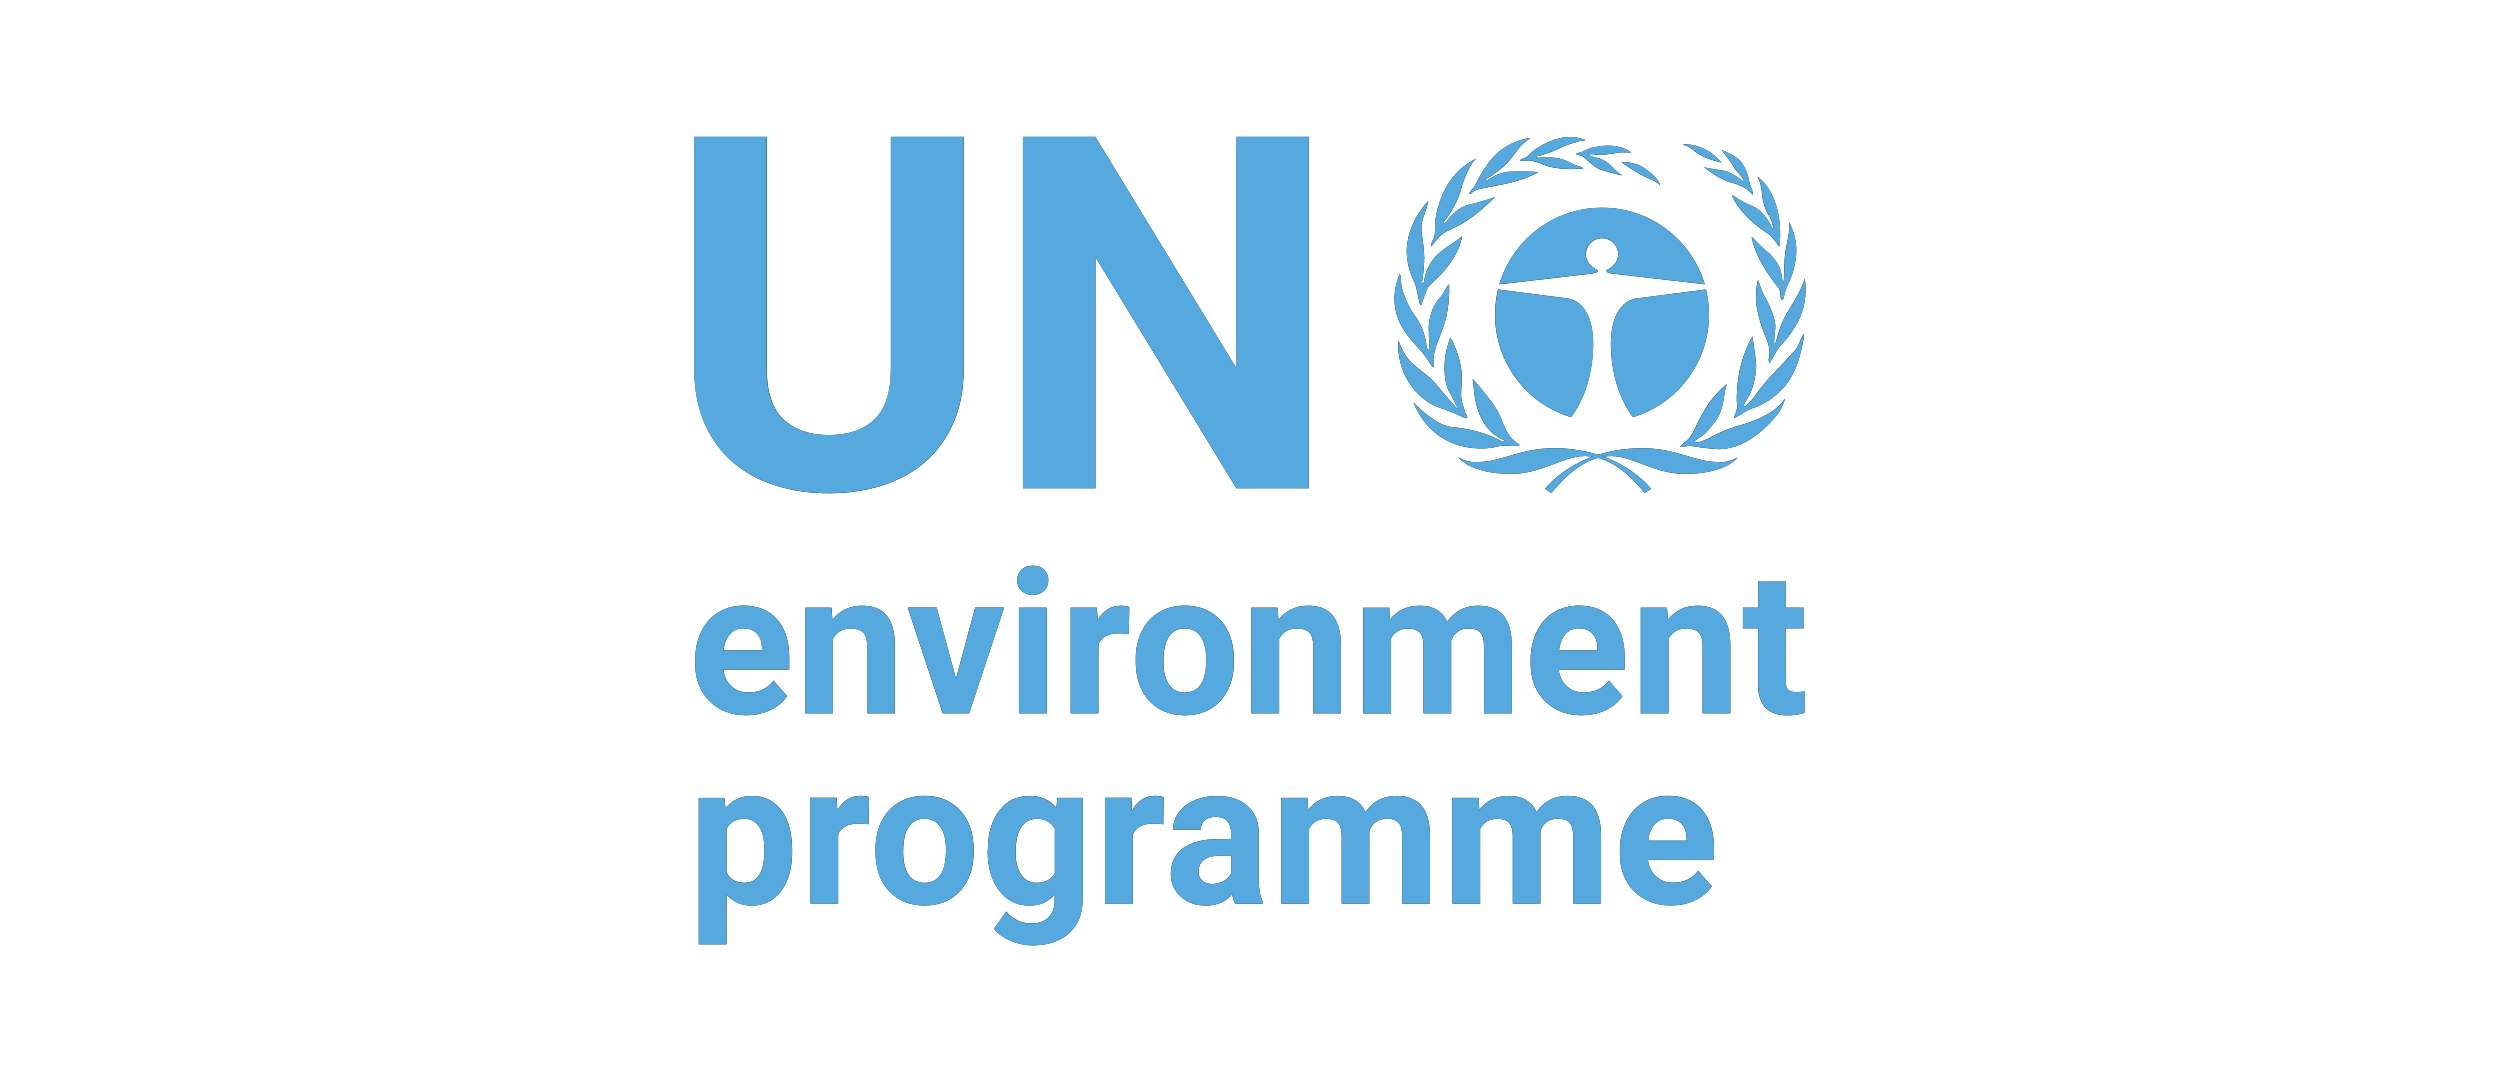 <?xml version="1.0" encoding="UTF-8"?>
<svg id="katman_1" data-name="katman 1" xmlns="http://www.w3.org/2000/svg" viewBox="0 0 268 116">
  <defs>
    <style>
      .cls-1 {
        fill: #55a9de;
      }
    </style>
  </defs>
  <g>
    <g>
      <g>
        <path d="M168.41,44.72c-4.71-1.42-8.14-5.8-8.14-10.98,0-.94.11-1.84.32-2.71l7.44.96s2.86.13,2.75,5.19c-.11,4.91-2.37,7.54-2.37,7.54Z"/>
        <path d="M175.06,44.72c4.71-1.42,8.14-5.8,8.14-10.98,0-.94-.11-1.84-.32-2.71l-7.44.96s-2.86.13-2.75,5.19c.11,4.91,2.37,7.54,2.37,7.54Z"/>
        <path d="M171.74,25.54c.96,0,1.73.78,1.73,1.73,0,.75-.51,1.3-1.13,1.63-.07.04-.15.07-.13.19.02.12.37.19.53.23l10.01,1.16c-1.4-4.74-5.79-8.21-11-8.21h-.02c-5.2,0-9.59,3.46-11,8.21l10.01-1.16c.15-.04.51-.1.53-.23.02-.12-.06-.15-.13-.19-.62-.33-1.13-.89-1.13-1.63,0-.96.78-1.73,1.74-1.73h0Z"/>
      </g>
      <path d="M176.31,52.84l.68-.43s-3.22-4.36-10.41-4.36c-3.68,0-5.59,1.48-8.17,1.48,0,0-1.06.13-2.08-.51,0,0,1.23,1.78,5.67,1.78,3.26,0,5.59-1.91,7.88-1.91,3.13,0,5.46,2.8,6.43,3.95Z"/>
      <path d="M166.31,52.84l-.68-.43s3.22-4.36,10.41-4.36c3.68,0,5.59,1.48,8.17,1.48,0,0,1.06.13,2.08-.51,0,0-1.23,1.78-5.67,1.78-3.26,0-5.59-1.91-7.88-1.91-3.13,0-5.45,2.8-6.43,3.95Z"/>
      <path d="M162.89,47.67c-.13.34-1.5-.06-2.43.21-1.04.31-6.54.97-8.95-4.74,0,0,2.29,2.45,4.07,2.63,1.78.17,3.72.59,5.37,1.52l.38.08s-.05-.17-.21-.25c-.22-.12-1.93-.67-2.75-3.39-.43-1.4-.34-2.41-.51-3.13,0,0,1.87,2.08,2.63,3.39.76,1.31.84,2.79,2.41,3.68Z"/>
      <path d="M157.28,44.79c-.14.14-.49-.08-.61-.15s-1.04-.48-2.61-1.04c-1.54-.55-4.42-2.98-4.15-7.16,0,0,.4,1.57,1.59,2.61,1.19,1.04,1.61,1.17,2.33,2.01s2.35,2.77,2.41,2.75.08-.13-.04-.23c-.13-.11-.55-1.17-.82-1.52s-1.1-2.84.11-5.88c0,0,1.29,2.22,1.21,4.47s-.19,1.71.36,3.58c.01-.01.3.5.24.56Z"/>
      <path d="M153.68,39.36c-.08.08-.4-.4-.66-.85-.25-.45-2.03-2.35-2.26-2.73s-2.22-2.8-.72-6.37c0,0,.15-.04.15.8s.78,2.73,1.42,3.54c.64.8,1.21,2.1,1.33,3.47,0,0,.08.25.19.27s.11-.25.11-.25c0,0-.08-1.27-.08-2.14s.38-2.35,1.21-3.19c0,0,.38-.43.61-.93,0,0,.15-.34.36-.51,0,0,.17,2.43-.66,4.7s-1.1,2.65-.97,3.87c0,0,.02.27-.02.32Z"/>
      <path d="M152.28,32.66c-.08,0-.15-.29-.19-.53-.04-.23-.29-1.59-.47-1.89-.17-.29-.8-1.65-.82-3.24-.02-1.59.7-3.75,2.31-5.46,0,0-.06.51-.49,1.63-.43,1.12-.17,2.18-.13,2.37s.19,1.5.19,2.12c0,.49-.13,2.16-.23,2.5,0,0-.04.23.04.23s.17-.19.17-.19c0,0,.08-1.31,1.06-2.5.97-1.19,2.73-1.91,3.01-2.43,0,0-.13,1.87-2.18,4.04-1.83,1.94-1.29.95-1.89,2.54,0,0-.25.59-.25.72.01.14-.12.09-.12.09Z"/>
      <path d="M153.41,26.4s-.04-.25.27-.82-.02-1.59.4-3.07,1.21-4.02,4.19-5.54c0,0-.29.27-.45.49-.15.21-.95,1.73-1.19,2.8-.23,1.06-1.25,2.84-1.63,3.24-.38.4-.21.45-.21.45,0,0,.19-.04.38-.34.19-.29,1.17-1.4,2.24-1.65,1.08-.25,2.8-.76,2.9-.87,0,0-1.87,1.91-3.58,2.88s-1.91.68-2.92,1.99c0-.02-.34.45-.43.45Z"/>
      <path d="M157.51,20.75s0-.17.32-.47c.32-.29.64-1.19,1.19-2.01.55-.82,1.8-2.98,5.04-3.49,0,0-.97.72-1.12.95-.15.23-1.1,1.48-1.52,1.91-.43.43-1.63,1.31-2.03,1.5,0,0-.21.17-.17.23.04.06.25-.06.25-.06,0,0,1.12-.87,2.47-.91,1.36-.04,2.77.02,2.98.04,0,0-1.27.87-4.3,1.42s-2.45.57-2.92.87c.01,0-.09.09-.18.03Z"/>
      <path d="M162.91,17.24s.06-.17.55-.32c.49-.15.45-.61,1.93-1.4,1.48-.78,3.03-1.15,4.59-.49,0,0-.66.08-.76.13s-1.23.34-1.54.51c-.32.17-1.95.89-2.61,1.01s-.34.17-.34.17c0,0,.15.06.27.06s1.59-.15,2.54.19c.95.34.93.47,1.31.59.38.13.82.21.89.36,0,0-.95.08-1.52.08s-2.08-.15-2.8-.49c-.72-.34-1.54-.49-1.82-.43-.28.07-.61.07-.7.01Z"/>
      <path d="M168.92,16.5s.06-.08.49-.17c.43-.08.53-.34,1.52-.55s2.54-.4,3.96.57c0,0-.87-.02-1.06-.02s-1.84.29-2.22.29-1.15-.17-1.25-.04c-.11.13.7.29.82.34s.7.08,1.42.78,1.23,1.08,1.31,1.12c0,0-2.12-.49-2.65-.78s-1.44-1.21-1.59-1.27c-.15-.06-.76-.27-.76-.27Z"/>
      <path d="M173.81,17.36s1.33-.04,2.31.57,1.75,1.42,1.84,1.91c0,0-.55-.47-.91-.57-.36-.11-1.38-.68-1.59-.8s-1.44-.91-1.65-1.1Z"/>
      <path d="M180.07,47.9s.19-.19.82-.74.8-1.36,1.5-2.61c.7-1.25,1.29-2.12,2.71-3.39,0,0-.25.95-.27,1.25-.02.29-.25,1.95-1.06,2.9s-.85,1.17-1.78,1.73c0,0-.36.25-.34.34.02.08.64-.02.64-.02,0,0,.68-.25.89-.38.21-.13,1.17-.61,1.54-.76.38-.15.7-.29,1.54-.55.85-.25,3.91-1.04,5.12-2.98,0,0-.36,1.15-.8,1.67-.45.53-2.96,3.85-6.46,3.79,0,0-1.38-.11-2.1-.23-.72-.13-.97-.13-1.08-.11-.12.03-.79.16-.9.09Z"/>
      <path d="M187.89,36.03s-1.31,2.05-1.61,5.02.21,2.08-.27,3.39c0,0-.17.34-.11.36.06.02.32-.13,1.25-.7.93-.57,1.84-.4,3.83-2.31,1.99-1.91,2.39-5.7,2.43-6.01,0,0-.29.29-.45.8-.15.51-.47.91-.53.97s-2.22,2.43-2.47,2.65c-.25.21-1.52,1.75-1.8,2.2s-1.08,1.25-1.23,1.19c0,0,.02-.19.08-.34.06-.15.66-.95.91-1.89.25-.93.32-1.5.34-2.1.02-.59-.36-2.77-.38-3.24Z"/>
      <path d="M189.66,38.89s-.13-.31-.02-.53c.06-.13.13-1.15-.25-1.97s-1.21-3.11-1.15-4.63c.06-1.52.23-1.73.23-1.73,0,0,.43,1.25.55,1.46.13.21,1.4,2.45,1.29,3.68-.11,1.23-.17,1.61-.11,1.63.06.02.21-.15.23-.29.02-.15.23-.99.64-1.99.4-.99,2.03-3.19,2.39-4.65,0,0,.53,2.54-.89,4.91-1.42,2.37-1.57,1.84-2.16,2.92-.59,1.08-.68,1.2-.76,1.2Z"/>
      <path d="M190.96,32.18c-.11-.02-.04-.99-.29-1.31-.25-.32-2.43-2.9-2.9-5.48,0,0,1.38,1.4,1.61,1.54s1.17,1.08,1.44,1.89c.27.8.21,1.48.32,1.5.11.02.11-.89.11-.89,0,0,.02-1.78.17-2.63.15-.85.53-2.26.36-2.98,0,0,.82,1.31.78,3.17-.04,1.87-.82,3.35-.93,3.56-.11.21-.4,1.12-.4,1.31s-.25.32-.25.32Z"/>
      <path d="M188.37,18.93s2.86,1.69,2.41,7.37c0,0,0,.25-.17-.02s-.78-1.06-1.06-1.23c-.27-.17-2.82-1.71-3.89-4.09,0,0,.17-.04.43.19.25.23,1.04.64,1.17.7.13.06,1.01.29,1.67,1.01s.89,1.25,1.08,1.67c0,0,.19.15.06-.27-.13-.43-.15-.7-.49-1.23-.34-.53-.64-1.48-.68-2.14-.04-.65-.23-1.62-.53-1.96Z"/>
      <path d="M187.89,20.92s.06-.38-.21-.91c-.27-.53-.06-1.12-.93-2.52-.49-.78-2.18-1.4-2.18-1.4,0,0,.49.68.8,1.06.32.38.43.66.53.85s.69.76.91,1.08c.04.06.13.23.13.34s-.23-.06-.29-.13-1.1-.85-1.75-.97-1.91-.25-2.24-.43c0,0,1.48,1.33,3.09,1.73,1.6.4,2.15,1.3,2.15,1.3Z"/>
      <path d="M184.54,17.43s-1.48-2.01-4.13-1.97c0,0,.15.15.45.21.29.06.82.59,1.1.76.28.17.85.59,2.58,1Z"/>
    </g>
    <path d="M103.31,14.67v24.87c0,2.18-.36,4.09-1.09,5.76s-1.72,3.06-3,4.18-2.8,1.96-4.57,2.54c-1.77.57-3.69.86-5.78.86s-4.04-.28-5.81-.86c-1.77-.57-3.29-1.41-4.57-2.54-1.28-1.12-2.27-2.52-2.99-4.18-.71-1.67-1.07-3.58-1.07-5.76V14.67h7.77v24.87c0,2.47.59,4.27,1.77,5.4,1.18,1.13,2.82,1.7,4.9,1.7s3.74-.56,4.9-1.7c1.17-1.13,1.74-2.93,1.74-5.4V14.67h7.79Z"/>
    <path d="M140.31,52.34h-7.77l-15.11-24.79v24.79h-7.77V14.67h7.76l15.14,24.84V14.67h7.74v37.68h0Z"/>
    <g>
      <path d="M80.03,76.68c-1.63,0-2.96-.51-3.98-1.53s-1.53-2.38-1.53-4.08v-.29c0-1.14.22-2.15.65-3.05.43-.9,1.04-1.59,1.83-2.08.79-.48,1.69-.73,2.71-.73,1.52,0,2.72.49,3.59,1.47s1.31,2.36,1.31,4.16v1.23h-7.07c.09.74.38,1.33.87,1.78.48.45,1.09.67,1.83.67,1.15,0,2.04-.42,2.68-1.27l1.46,1.67c-.45.64-1.05,1.15-1.81,1.5-.76.36-1.6.54-2.52.54ZM79.69,67.36c-.59,0-1.07.2-1.43.61-.37.41-.6.99-.7,1.75h4.13v-.24c-.02-.67-.19-1.19-.54-1.56-.34-.37-.82-.56-1.46-.56Z"/>
      <path d="M89.14,65.14l.09,1.31c.79-1.01,1.86-1.52,3.19-1.52,1.18,0,2.05.35,2.63,1.06.57.7.87,1.76.88,3.16v7.32h-2.97v-7.25c0-.64-.14-1.11-.41-1.4s-.73-.44-1.37-.44c-.84,0-1.46.36-1.88,1.09v8h-2.97v-11.33h2.8Z"/>
      <path d="M102.48,72.77l2.06-7.64h3.1l-3.75,11.34h-2.83l-3.75-11.34h3.1l2.07,7.64Z"/>
      <path d="M109.05,62.2c0-.45.15-.83.45-1.12s.7-.44,1.22-.44.91.15,1.21.44c.3.29.45.67.45,1.12s-.15.84-.46,1.13c-.3.29-.71.44-1.21.44s-.9-.15-1.21-.44c-.3-.29-.46-.67-.46-1.13ZM112.21,76.47h-2.98v-11.33h2.98v11.33Z"/>
      <path d="M121.03,67.97c-.4-.06-.76-.08-1.07-.08-1.12,0-1.86.39-2.21,1.16v7.42h-2.97v-11.33h2.81l.08,1.35c.59-1.04,1.42-1.56,2.47-1.56.33,0,.64.05.92.14l-.05,2.91Z"/>
      <path d="M121.75,70.7c0-1.12.21-2.13.64-3.01s1.04-1.56,1.83-2.04,1.72-.73,2.78-.73c1.5,0,2.72.47,3.67,1.4s1.48,2.21,1.59,3.81l.02.78c0,1.74-.48,3.14-1.43,4.19s-2.23,1.58-3.83,1.58-2.88-.53-3.84-1.57-1.43-2.47-1.43-4.28v-.14h0ZM124.72,70.91c0,1.08.2,1.9.59,2.47.4.57.97.86,1.71.86s1.28-.28,1.69-.85.6-1.47.6-2.7c0-1.06-.2-1.88-.6-2.45-.4-.58-.97-.87-1.71-.87s-1.29.29-1.69.87c-.39.58-.59,1.47-.59,2.68Z"/>
      <path d="M136.96,65.14l.09,1.31c.79-1.01,1.86-1.52,3.19-1.52,1.18,0,2.05.35,2.63,1.06s.87,1.76.88,3.16v7.32h-2.97v-7.25c0-.64-.14-1.11-.41-1.4s-.73-.44-1.37-.44c-.84,0-1.46.36-1.88,1.09v8h-2.97v-11.33h2.8Z"/>
      <path d="M148.92,65.14l.09,1.27c.79-.99,1.85-1.48,3.19-1.48,1.43,0,2.41.58,2.95,1.73.78-1.15,1.89-1.73,3.34-1.73,1.2,0,2.1.36,2.69,1.07s.88,1.79.88,3.23v7.24h-2.98v-7.23c0-.64-.12-1.11-.37-1.41-.25-.3-.68-.45-1.3-.45-.89,0-1.51.43-1.85,1.3v7.79s-2.96,0-2.96,0v-7.22c0-.66-.13-1.13-.38-1.42s-.68-.44-1.29-.44c-.84,0-1.45.36-1.83,1.07v8.02h-2.97v-11.33h2.78Z"/>
      <path d="M169.59,76.68c-1.63,0-2.96-.51-3.98-1.53s-1.53-2.38-1.53-4.08v-.29c0-1.14.22-2.15.65-3.05.43-.9,1.04-1.59,1.83-2.08.79-.48,1.69-.73,2.71-.73,1.52,0,2.72.49,3.59,1.47s1.31,2.36,1.31,4.16v1.23h-7.08c.09.74.38,1.33.87,1.78s1.09.67,1.83.67c1.15,0,2.04-.42,2.68-1.27l1.46,1.67c-.45.64-1.05,1.15-1.81,1.5-.75.36-1.59.54-2.52.54ZM169.25,67.36c-.59,0-1.07.2-1.43.61-.37.41-.6.99-.7,1.75h4.13v-.24c-.02-.67-.19-1.19-.54-1.56-.34-.37-.82-.56-1.46-.56Z"/>
      <path d="M178.7,65.14l.09,1.31c.79-1.01,1.86-1.52,3.19-1.52,1.18,0,2.05.35,2.63,1.06s.87,1.76.88,3.16v7.32h-2.97v-7.25c0-.64-.14-1.11-.41-1.4s-.73-.44-1.37-.44c-.84,0-1.46.36-1.88,1.09v8h-2.97v-11.33h2.8Z"/>
      <path d="M191.43,62.35v2.79h1.9v2.22h-1.9v5.66c0,.42.08.72.24.9.16.18.46.27.9.27.33,0,.62-.03.87-.07v2.3c-.58.18-1.18.27-1.8.27-2.08,0-3.14-1.07-3.18-3.22v-6.11h-1.62v-2.22h1.62v-2.79h2.97Z"/>
    </g>
    <g>
      <path d="M84.92,91.3c0,1.74-.39,3.15-1.17,4.2s-1.83,1.58-3.15,1.58c-1.12,0-2.03-.4-2.72-1.19v5.34h-2.97v-15.69h2.75l.11,1.11c.72-.88,1.65-1.32,2.82-1.32,1.37,0,2.43.52,3.19,1.55.76,1.04,1.14,2.46,1.14,4.28v.15h0ZM81.95,91.08c0-1.06-.18-1.87-.55-2.44s-.9-.86-1.6-.86c-.93,0-1.57.36-1.92,1.09v4.64c.36.75,1.01,1.12,1.94,1.12,1.42,0,2.13-1.18,2.13-3.55Z"/>
      <path d="M93.13,88.36c-.4-.06-.76-.08-1.07-.08-1.12,0-1.86.39-2.21,1.16v7.42h-2.97v-11.34h2.81l.08,1.35c.59-1.04,1.42-1.56,2.47-1.56.33,0,.64.05.92.14l-.05,2.92Z"/>
      <path d="M93.85,91.09c0-1.12.21-2.13.64-3.01.43-.88,1.04-1.56,1.83-2.04s1.72-.73,2.78-.73c1.5,0,2.72.47,3.67,1.4s1.48,2.21,1.59,3.81l.02.78c0,1.74-.48,3.14-1.43,4.19s-2.23,1.58-3.83,1.58-2.88-.53-3.84-1.57-1.43-2.47-1.43-4.28v-.14ZM96.82,91.31c0,1.08.2,1.9.59,2.47.4.57.97.86,1.71.86s1.28-.28,1.69-.85.6-1.47.6-2.7c0-1.06-.2-1.88-.6-2.45-.4-.58-.97-.87-1.71-.87s-1.29.29-1.69.87c-.39.57-.59,1.47-.59,2.68Z"/>
      <path d="M105.9,91.11c0-1.74.4-3.14,1.21-4.2.81-1.06,1.91-1.59,3.28-1.59,1.22,0,2.16.43,2.85,1.28l.12-1.07h2.69v10.96c0,.99-.22,1.85-.66,2.59-.44.74-1.06,1.29-1.87,1.68s-1.74.58-2.82.58c-.81,0-1.61-.17-2.39-.5-.77-.33-1.36-.76-1.75-1.28l1.31-1.84c.74.85,1.63,1.27,2.69,1.27.79,0,1.4-.22,1.84-.65.44-.43.66-1.04.66-1.83v-.61c-.68.79-1.59,1.18-2.7,1.18-1.33,0-2.42-.53-3.24-1.6s-1.24-2.48-1.24-4.24v-.12h.01ZM108.87,91.34c0,1.03.2,1.83.6,2.42.4.58.96.88,1.67.88.9,0,1.55-.35,1.94-1.04v-4.78c-.4-.69-1.04-1.04-1.92-1.04-.71,0-1.27.3-1.68.89-.4.59-.6,1.49-.6,2.67Z"/>
      <path d="M124.72,88.36c-.4-.06-.76-.08-1.07-.08-1.12,0-1.86.39-2.21,1.16v7.42h-2.97v-11.34h2.81l.08,1.35c.59-1.04,1.42-1.56,2.47-1.56.33,0,.64.05.92.14l-.05,2.92Z"/>
      <path d="M132.4,96.87c-.14-.27-.24-.61-.3-1.01-.72.82-1.65,1.22-2.81,1.22-1.09,0-1.99-.32-2.71-.96s-1.07-1.46-1.07-2.43c0-1.2.44-2.12,1.31-2.76.87-.64,2.13-.97,3.78-.98h1.37v-.65c0-.53-.13-.95-.39-1.26-.26-.32-.68-.47-1.25-.47-.5,0-.89.12-1.18.37-.28.24-.43.58-.43,1h-2.97c0-.66.2-1.27.59-1.82.4-.56.96-1,1.69-1.31.73-.32,1.54-.48,2.44-.48,1.37,0,2.46.35,3.26,1.06s1.21,1.69,1.21,2.96v4.91c0,1.08.15,1.89.44,2.44v.18h-2.99ZM129.94,94.76c.44,0,.84-.1,1.21-.3.37-.2.64-.47.82-.8v-1.95h-1.11c-1.49,0-2.27.53-2.37,1.57v.18c-.01.38.12.69.38.93.26.25.62.37,1.07.37Z"/>
      <path d="M140.15,85.53l.09,1.27c.79-.99,1.85-1.48,3.19-1.48,1.43,0,2.41.58,2.95,1.73.78-1.15,1.89-1.73,3.34-1.73,1.2,0,2.1.36,2.69,1.07s.88,1.79.88,3.23v7.24h-2.98v-7.23c0-.64-.12-1.11-.37-1.41-.25-.3-.68-.45-1.3-.45-.89,0-1.51.43-1.85,1.3v7.79s-2.96,0-2.96,0v-7.22c0-.66-.13-1.13-.38-1.42-.25-.29-.68-.44-1.29-.44-.84,0-1.45.36-1.83,1.07v8.02h-2.97v-11.34h2.78Z"/>
      <path d="M158.49,85.53l.09,1.27c.79-.99,1.85-1.48,3.19-1.48,1.43,0,2.41.58,2.95,1.73.78-1.15,1.89-1.73,3.34-1.73,1.2,0,2.1.36,2.69,1.07s.88,1.79.88,3.23v7.24h-2.98v-7.23c0-.64-.12-1.11-.37-1.41-.25-.3-.68-.45-1.3-.45-.89,0-1.51.43-1.85,1.3v7.79s-2.96,0-2.96,0v-7.22c0-.66-.13-1.13-.38-1.42-.25-.29-.68-.44-1.29-.44-.84,0-1.45.36-1.83,1.07v8.02h-2.97v-11.34h2.78Z"/>
      <path d="M179.16,97.07c-1.63,0-2.96-.51-3.98-1.53s-1.53-2.38-1.53-4.08v-.29c0-1.14.22-2.15.65-3.05.43-.9,1.04-1.59,1.83-2.08.79-.48,1.69-.73,2.71-.73,1.52,0,2.72.49,3.59,1.47s1.31,2.36,1.31,4.16v1.23h-7.08c.09.74.38,1.33.87,1.78s1.09.67,1.83.67c1.15,0,2.04-.42,2.68-1.27l1.46,1.67c-.45.64-1.05,1.15-1.81,1.5-.75.36-1.59.54-2.52.54ZM178.81,87.76c-.59,0-1.07.2-1.43.61-.37.41-.6.99-.7,1.75h4.13v-.24c-.02-.67-.19-1.19-.54-1.56s-.82-.56-1.46-.56Z"/>
    </g>
  </g>
  <g>
    <g>
      <g>
        <path class="cls-1" d="M168.42,44.72c-4.71-1.42-8.14-5.8-8.14-10.98,0-.94.11-1.84.32-2.71l7.45.96s2.86.13,2.75,5.19c-.11,4.91-2.38,7.55-2.38,7.55Z"/>
        <path class="cls-1" d="M175.07,44.72c4.71-1.42,8.14-5.8,8.14-10.98,0-.94-.11-1.84-.32-2.71l-7.45.96s-2.86.13-2.75,5.19c.11,4.91,2.38,7.55,2.38,7.55Z"/>
        <path class="cls-1" d="M171.74,25.53c.96,0,1.73.78,1.73,1.73,0,.75-.51,1.3-1.14,1.63-.07.04-.15.07-.13.19.02.12.37.19.53.23l10.01,1.16c-1.4-4.75-5.8-8.21-11-8.21h-.02c-5.2,0-9.59,3.46-11,8.21l10.01-1.16c.15-.04.51-.1.53-.23.02-.12-.06-.15-.13-.19-.62-.33-1.14-.89-1.14-1.63,0-.96.78-1.73,1.74-1.73h0Z"/>
      </g>
      <path class="cls-1" d="M176.32,52.84l.68-.43s-3.22-4.36-10.42-4.36c-3.68,0-5.59,1.48-8.17,1.48,0,0-1.06.13-2.08-.51,0,0,1.23,1.78,5.68,1.78,3.26,0,5.59-1.91,7.88-1.91,3.13,0,5.46,2.8,6.43,3.95Z"/>
      <path class="cls-1" d="M166.32,52.84l-.68-.43s3.22-4.36,10.42-4.36c3.68,0,5.59,1.48,8.17,1.48,0,0,1.06.13,2.08-.51,0,0-1.23,1.78-5.68,1.78-3.26,0-5.59-1.91-7.88-1.91-3.13,0-5.45,2.8-6.43,3.95Z"/>
      <path class="cls-1" d="M162.89,47.67c-.13.34-1.5-.06-2.43.21-1.04.31-6.54.97-8.95-4.74,0,0,2.29,2.45,4.07,2.63,1.78.17,3.73.59,5.38,1.52l.38.08s-.05-.17-.21-.25c-.22-.12-1.93-.67-2.75-3.39-.43-1.4-.34-2.41-.51-3.13,0,0,1.87,2.08,2.63,3.39.76,1.31.84,2.79,2.41,3.68Z"/>
      <path class="cls-1" d="M157.28,44.79c-.14.14-.49-.08-.61-.15s-1.04-.48-2.61-1.04c-1.54-.55-4.42-2.98-4.15-7.16,0,0,.4,1.57,1.59,2.61,1.19,1.04,1.61,1.17,2.33,2.01s2.35,2.77,2.41,2.75.08-.13-.04-.23c-.13-.11-.55-1.17-.83-1.52s-1.1-2.84.11-5.89c0,0,1.29,2.22,1.21,4.47s-.19,1.71.36,3.58c.01-.01.3.5.24.56Z"/>
      <path class="cls-1" d="M153.68,39.35c-.08.08-.4-.4-.66-.85-.25-.45-2.03-2.35-2.26-2.73s-2.22-2.8-.72-6.37c0,0,.15-.04.15.8s.78,2.73,1.42,3.54c.64.8,1.21,2.1,1.33,3.47,0,0,.08.25.19.27s.11-.25.11-.25c0,0-.08-1.27-.08-2.14s.38-2.35,1.21-3.19c0,0,.38-.43.61-.93,0,0,.15-.34.36-.51,0,0,.17,2.43-.66,4.7s-1.1,2.65-.97,3.87c0,0,.02.27-.02.32Z"/>
      <path class="cls-1" d="M152.29,32.66c-.08,0-.15-.29-.19-.53-.04-.23-.29-1.59-.47-1.89-.17-.29-.8-1.65-.83-3.24-.02-1.59.7-3.75,2.31-5.46,0,0-.06.51-.49,1.63-.43,1.12-.17,2.18-.13,2.37s.19,1.5.19,2.12c0,.49-.13,2.16-.23,2.5,0,0-.04.23.04.23s.17-.19.17-.19c0,0,.08-1.31,1.06-2.5.97-1.19,2.73-1.91,3.01-2.43,0,0-.13,1.87-2.18,4.04-1.83,1.94-1.29.95-1.89,2.54,0,0-.25.59-.25.72.01.14-.12.09-.12.09Z"/>
      <path class="cls-1" d="M153.41,26.4s-.04-.25.27-.83-.02-1.59.4-3.07,1.21-4.02,4.19-5.54c0,0-.29.27-.45.49-.15.21-.95,1.73-1.19,2.8-.23,1.06-1.25,2.84-1.63,3.24-.38.4-.21.45-.21.45,0,0,.19-.04.38-.34.19-.29,1.17-1.4,2.24-1.65,1.08-.25,2.8-.76,2.9-.87,0,0-1.87,1.91-3.58,2.88s-1.91.68-2.92,1.99c0-.02-.34.45-.43.45Z"/>
      <path class="cls-1" d="M157.51,20.74s0-.17.32-.47c.32-.29.64-1.19,1.19-2.01.55-.83,1.8-2.98,5.04-3.49,0,0-.97.72-1.12.95-.15.23-1.1,1.48-1.52,1.91-.43.43-1.63,1.31-2.03,1.5,0,0-.21.17-.17.23.04.06.25-.06.25-.06,0,0,1.12-.87,2.48-.91,1.36-.04,2.77.02,2.98.04,0,0-1.27.87-4.3,1.42-3.03.55-2.45.57-2.92.87.01,0-.09.09-.18.03Z"/>
      <path class="cls-1" d="M162.92,17.23s.06-.17.55-.32c.49-.15.45-.61,1.93-1.4,1.48-.78,3.03-1.15,4.59-.49,0,0-.66.08-.76.13s-1.23.34-1.54.51c-.32.17-1.95.89-2.61,1.01s-.34.17-.34.17c0,0,.15.06.27.06s1.59-.15,2.54.19c.95.34.93.47,1.31.59.38.13.83.21.89.36,0,0-.95.08-1.52.08s-2.08-.15-2.8-.49c-.72-.34-1.54-.49-1.82-.43-.28.07-.61.07-.7.01Z"/>
      <path class="cls-1" d="M168.93,16.49s.06-.08.49-.17c.43-.08.53-.34,1.52-.55s2.54-.4,3.96.57c0,0-.87-.02-1.06-.02s-1.84.29-2.22.29-1.15-.17-1.25-.04c-.11.13.7.29.83.34s.7.08,1.42.78,1.23,1.08,1.31,1.12c0,0-2.12-.49-2.65-.78s-1.44-1.21-1.59-1.27c-.15-.06-.76-.27-.76-.27Z"/>
      <path class="cls-1" d="M173.82,17.36s1.33-.04,2.31.57,1.76,1.42,1.84,1.91c0,0-.55-.47-.91-.57-.36-.11-1.38-.68-1.59-.8s-1.44-.91-1.65-1.1Z"/>
      <path class="cls-1" d="M180.08,47.9s.19-.19.83-.74.8-1.36,1.5-2.61c.7-1.25,1.29-2.12,2.71-3.39,0,0-.25.95-.27,1.25-.02.29-.25,1.95-1.06,2.9s-.85,1.17-1.78,1.73c0,0-.36.25-.34.34.02.08.64-.02.64-.02,0,0,.68-.25.89-.38.21-.13,1.17-.61,1.54-.76.38-.15.7-.29,1.54-.55.85-.25,3.91-1.04,5.12-2.98,0,0-.36,1.15-.8,1.67-.45.53-2.96,3.85-6.46,3.79,0,0-1.38-.11-2.1-.23-.72-.13-.97-.13-1.08-.11-.12.03-.79.16-.9.09Z"/>
      <path class="cls-1" d="M187.9,36.03s-1.31,2.05-1.61,5.02.21,2.08-.27,3.39c0,0-.17.34-.11.36.06.02.32-.13,1.25-.7.93-.57,1.84-.4,3.83-2.31,1.99-1.91,2.39-5.7,2.43-6.01,0,0-.29.29-.45.8-.15.51-.47.91-.53.97s-2.22,2.43-2.48,2.65c-.25.21-1.52,1.76-1.8,2.2s-1.08,1.25-1.23,1.19c0,0,.02-.19.08-.34.06-.15.66-.95.91-1.89.25-.93.32-1.5.34-2.1.02-.59-.36-2.77-.38-3.24Z"/>
      <path class="cls-1" d="M189.67,38.89s-.13-.31-.02-.53c.06-.13.13-1.15-.25-1.97s-1.21-3.11-1.15-4.63c.06-1.52.23-1.73.23-1.73,0,0,.43,1.25.55,1.46.13.21,1.4,2.45,1.29,3.68-.11,1.23-.17,1.61-.11,1.63.06.02.21-.15.23-.29.02-.15.23-.99.64-1.99.4-.99,2.03-3.19,2.39-4.66,0,0,.53,2.54-.89,4.91-1.42,2.37-1.57,1.84-2.16,2.92-.59,1.08-.68,1.2-.76,1.2Z"/>
      <path class="cls-1" d="M190.97,32.18c-.11-.02-.04-.99-.29-1.31-.25-.32-2.43-2.9-2.9-5.48,0,0,1.38,1.4,1.61,1.54s1.17,1.08,1.44,1.89c.27.8.21,1.48.32,1.5.11.02.11-.89.11-.89,0,0,.02-1.78.17-2.63.15-.85.53-2.26.36-2.98,0,0,.83,1.31.78,3.17-.04,1.87-.83,3.35-.93,3.56-.11.21-.4,1.12-.4,1.31s-.25.32-.25.32Z"/>
      <path class="cls-1" d="M188.38,18.92s2.86,1.69,2.41,7.37c0,0,0,.25-.17-.02s-.78-1.06-1.06-1.23c-.27-.17-2.82-1.71-3.89-4.09,0,0,.17-.04.43.19.25.23,1.04.64,1.17.7.13.06,1.01.29,1.67,1.01s.89,1.25,1.08,1.67c0,0,.19.15.06-.27-.13-.43-.15-.7-.49-1.23-.34-.53-.64-1.48-.68-2.14-.04-.65-.23-1.62-.53-1.96Z"/>
      <path class="cls-1" d="M187.9,20.91s.06-.38-.21-.91c-.27-.53-.06-1.12-.93-2.52-.49-.78-2.18-1.4-2.18-1.4,0,0,.49.68.8,1.06.32.38.43.66.53.85s.69.76.91,1.08c.04.06.13.23.13.34s-.23-.06-.29-.13-1.1-.85-1.76-.97-1.91-.25-2.24-.43c0,0,1.48,1.33,3.09,1.73,1.6.4,2.15,1.3,2.15,1.3Z"/>
      <path class="cls-1" d="M184.55,17.42s-1.48-2.01-4.13-1.97c0,0,.15.15.45.21.29.06.83.59,1.1.76.28.17.85.59,2.59,1Z"/>
    </g>
    <path class="cls-1" d="M103.3,14.66v24.87c0,2.18-.36,4.09-1.09,5.76s-1.72,3.06-3,4.18-2.8,1.97-4.57,2.54c-1.77.57-3.69.86-5.79.86s-4.04-.28-5.81-.86c-1.77-.57-3.29-1.41-4.57-2.54-1.28-1.12-2.28-2.52-2.99-4.18-.71-1.67-1.07-3.58-1.07-5.76V14.66h7.77v24.87c0,2.47.59,4.27,1.77,5.4,1.18,1.13,2.82,1.7,4.9,1.7s3.74-.56,4.9-1.7c1.17-1.13,1.74-2.93,1.74-5.4V14.66h7.79Z"/>
    <path class="cls-1" d="M140.31,52.34h-7.77l-15.11-24.79v24.79h-7.77V14.66h7.76l15.14,24.84V14.66h7.74v37.68h0Z"/>
    <g>
      <path class="cls-1" d="M80.02,76.68c-1.63,0-2.96-.51-3.98-1.53s-1.53-2.38-1.53-4.08v-.29c0-1.14.22-2.15.65-3.05.43-.9,1.04-1.59,1.83-2.08.79-.48,1.69-.73,2.71-.73,1.52,0,2.72.49,3.59,1.47s1.31,2.36,1.31,4.16v1.23h-7.07c.09.74.38,1.33.87,1.78.48.45,1.09.67,1.83.67,1.15,0,2.04-.42,2.68-1.27l1.46,1.67c-.45.64-1.05,1.15-1.81,1.5-.76.36-1.6.54-2.52.54ZM79.68,67.37c-.59,0-1.07.2-1.43.61-.37.41-.6.99-.7,1.75h4.13v-.24c-.02-.67-.19-1.19-.54-1.56-.34-.37-.83-.56-1.46-.56Z"/>
      <path class="cls-1" d="M89.13,65.14l.09,1.31c.79-1.01,1.86-1.52,3.19-1.52,1.18,0,2.05.35,2.63,1.06.57.7.87,1.76.88,3.16v7.33h-2.97v-7.25c0-.64-.14-1.11-.41-1.4s-.73-.44-1.37-.44c-.84,0-1.46.36-1.88,1.09v8h-2.97v-11.33h2.8Z"/>
      <path class="cls-1" d="M102.48,72.77l2.07-7.64h3.1l-3.75,11.34h-2.83l-3.75-11.34h3.1l2.07,7.64Z"/>
      <path class="cls-1" d="M109.05,62.2c0-.45.15-.83.45-1.12s.7-.44,1.22-.44.91.15,1.21.44c.3.29.45.67.45,1.12s-.15.84-.46,1.13c-.3.29-.71.44-1.21.44s-.9-.15-1.21-.44c-.3-.29-.46-.67-.46-1.13ZM112.21,76.47h-2.98v-11.33h2.98v11.33Z"/>
      <path class="cls-1" d="M121.02,67.98c-.4-.06-.76-.08-1.07-.08-1.12,0-1.86.39-2.21,1.16v7.42h-2.97v-11.33h2.81l.08,1.35c.59-1.04,1.42-1.56,2.48-1.56.33,0,.64.05.92.14l-.05,2.91Z"/>
      <path class="cls-1" d="M121.74,70.7c0-1.12.21-2.13.64-3.01s1.04-1.56,1.83-2.04,1.72-.73,2.78-.73c1.5,0,2.72.47,3.67,1.4s1.48,2.21,1.59,3.81l.02.78c0,1.74-.48,3.14-1.43,4.19s-2.23,1.58-3.83,1.58-2.88-.53-3.84-1.57-1.43-2.48-1.43-4.28v-.14h0ZM124.71,70.91c0,1.08.2,1.9.59,2.47.4.57.97.86,1.71.86s1.28-.28,1.69-.85.6-1.47.6-2.7c0-1.06-.2-1.88-.6-2.45-.4-.58-.97-.87-1.71-.87s-1.29.29-1.69.87c-.39.58-.59,1.47-.59,2.68Z"/>
      <path class="cls-1" d="M136.96,65.14l.09,1.31c.79-1.01,1.86-1.52,3.19-1.52,1.18,0,2.05.35,2.63,1.06s.87,1.76.88,3.16v7.33h-2.97v-7.25c0-.64-.14-1.11-.41-1.4s-.73-.44-1.37-.44c-.84,0-1.46.36-1.88,1.09v8h-2.97v-11.33h2.8Z"/>
      <path class="cls-1" d="M148.93,65.14l.09,1.27c.79-.99,1.85-1.48,3.19-1.48,1.43,0,2.41.58,2.95,1.73.78-1.15,1.89-1.73,3.34-1.73,1.2,0,2.1.36,2.69,1.07s.88,1.79.88,3.23v7.24h-2.98v-7.23c0-.64-.12-1.11-.37-1.41-.25-.3-.68-.45-1.3-.45-.89,0-1.51.43-1.85,1.3v7.79s-2.96,0-2.96,0v-7.22c0-.66-.13-1.13-.38-1.42s-.68-.44-1.29-.44c-.84,0-1.45.36-1.83,1.07v8.02h-2.97v-11.33h2.78Z"/>
      <path class="cls-1" d="M169.6,76.68c-1.63,0-2.96-.51-3.98-1.53s-1.53-2.38-1.53-4.08v-.29c0-1.14.22-2.15.65-3.05.43-.9,1.04-1.59,1.83-2.08.79-.48,1.69-.73,2.71-.73,1.52,0,2.72.49,3.59,1.47s1.31,2.36,1.31,4.16v1.23h-7.08c.09.74.38,1.33.87,1.78s1.09.67,1.83.67c1.15,0,2.04-.42,2.68-1.27l1.46,1.67c-.45.64-1.05,1.15-1.81,1.5-.75.36-1.59.54-2.52.54ZM169.26,67.37c-.59,0-1.07.2-1.43.61-.37.41-.6.99-.7,1.75h4.13v-.24c-.02-.67-.19-1.19-.54-1.56-.34-.37-.83-.56-1.46-.56Z"/>
      <path class="cls-1" d="M178.71,65.14l.09,1.31c.79-1.01,1.86-1.52,3.19-1.52,1.18,0,2.05.35,2.63,1.06s.87,1.76.88,3.16v7.33h-2.97v-7.25c0-.64-.14-1.11-.41-1.4s-.73-.44-1.37-.44c-.84,0-1.46.36-1.88,1.09v8h-2.97v-11.33h2.8Z"/>
      <path class="cls-1" d="M191.44,62.35v2.79h1.9v2.22h-1.9v5.66c0,.42.08.72.24.9.16.18.46.27.9.27.33,0,.62-.03.87-.07v2.3c-.58.18-1.18.27-1.8.27-2.08,0-3.14-1.07-3.18-3.22v-6.11h-1.62v-2.22h1.62v-2.79h2.97Z"/>
    </g>
    <g>
      <path class="cls-1" d="M84.91,91.31c0,1.74-.39,3.15-1.17,4.2s-1.83,1.58-3.15,1.58c-1.12,0-2.03-.4-2.72-1.19v5.34h-2.97v-15.7h2.75l.11,1.11c.72-.88,1.66-1.32,2.82-1.32,1.37,0,2.43.52,3.19,1.55.76,1.04,1.14,2.46,1.14,4.28v.15h0ZM81.94,91.09c0-1.06-.18-1.87-.55-2.44s-.9-.86-1.6-.86c-.93,0-1.57.36-1.92,1.09v4.65c.36.75,1.01,1.12,1.94,1.12,1.42,0,2.13-1.18,2.13-3.55Z"/>
      <path class="cls-1" d="M93.12,88.37c-.4-.06-.76-.08-1.07-.08-1.12,0-1.86.39-2.21,1.16v7.42h-2.97v-11.34h2.81l.08,1.35c.59-1.04,1.42-1.56,2.48-1.56.33,0,.64.05.92.14l-.05,2.92Z"/>
      <path class="cls-1" d="M93.84,91.1c0-1.12.21-2.13.64-3.01.43-.88,1.04-1.56,1.83-2.04s1.72-.73,2.78-.73c1.5,0,2.72.47,3.67,1.4s1.48,2.21,1.59,3.81l.02.78c0,1.74-.48,3.14-1.43,4.19s-2.23,1.58-3.83,1.58-2.88-.53-3.84-1.57-1.43-2.48-1.43-4.28v-.14ZM96.81,91.31c0,1.08.2,1.9.59,2.47.4.57.97.86,1.71.86s1.28-.28,1.69-.85.6-1.47.6-2.7c0-1.06-.2-1.88-.6-2.45-.4-.58-.97-.87-1.71-.87s-1.29.29-1.69.87c-.39.57-.59,1.47-.59,2.68Z"/>
      <path class="cls-1" d="M105.9,91.12c0-1.74.4-3.14,1.21-4.2.81-1.06,1.91-1.59,3.28-1.59,1.22,0,2.16.43,2.85,1.28l.12-1.07h2.69v10.96c0,.99-.22,1.85-.66,2.59-.44.74-1.06,1.29-1.87,1.68s-1.74.58-2.82.58c-.81,0-1.61-.17-2.39-.5-.77-.33-1.36-.76-1.76-1.28l1.31-1.84c.74.85,1.63,1.27,2.69,1.27.79,0,1.4-.22,1.84-.65.44-.43.66-1.04.66-1.83v-.61c-.68.79-1.59,1.18-2.7,1.18-1.33,0-2.42-.53-3.24-1.6s-1.24-2.48-1.24-4.24v-.12h.01ZM108.86,91.34c0,1.03.2,1.83.6,2.42.4.58.96.88,1.67.88.9,0,1.55-.35,1.94-1.04v-4.78c-.4-.69-1.04-1.04-1.92-1.04-.71,0-1.27.3-1.68.89-.4.59-.6,1.49-.6,2.67Z"/>
      <path class="cls-1" d="M124.71,88.37c-.4-.06-.76-.08-1.07-.08-1.12,0-1.86.39-2.21,1.16v7.42h-2.97v-11.34h2.81l.08,1.35c.59-1.04,1.42-1.56,2.48-1.56.33,0,.64.05.92.14l-.05,2.92Z"/>
      <path class="cls-1" d="M132.4,96.87c-.14-.27-.24-.61-.3-1.01-.72.82-1.66,1.22-2.81,1.22-1.09,0-1.99-.32-2.71-.96s-1.07-1.46-1.07-2.43c0-1.2.44-2.12,1.31-2.76.87-.64,2.13-.97,3.78-.98h1.37v-.65c0-.53-.13-.95-.39-1.26-.26-.32-.68-.47-1.25-.47-.5,0-.89.12-1.18.37-.28.24-.43.58-.43,1h-2.97c0-.66.2-1.27.59-1.82.4-.56.96-1,1.69-1.31.73-.32,1.54-.48,2.44-.48,1.37,0,2.46.35,3.26,1.06s1.21,1.69,1.21,2.96v4.91c0,1.08.15,1.89.44,2.44v.18h-3ZM129.94,94.77c.44,0,.84-.1,1.21-.3.37-.2.64-.47.82-.8v-1.95h-1.11c-1.49,0-2.28.53-2.38,1.57v.18c-.01.38.12.69.38.93.26.25.62.37,1.07.37Z"/>
      <path class="cls-1" d="M140.15,85.53l.09,1.27c.79-.99,1.85-1.48,3.19-1.48,1.43,0,2.41.58,2.95,1.73.78-1.15,1.89-1.73,3.34-1.73,1.2,0,2.1.36,2.69,1.07s.88,1.79.88,3.23v7.24h-2.98v-7.23c0-.64-.12-1.11-.37-1.41-.25-.3-.68-.45-1.3-.45-.89,0-1.51.43-1.85,1.3v7.79s-2.96,0-2.96,0v-7.22c0-.66-.13-1.13-.38-1.42-.25-.29-.68-.44-1.29-.44-.84,0-1.45.36-1.83,1.07v8.02h-2.97v-11.34h2.78Z"/>
      <path class="cls-1" d="M158.49,85.53l.09,1.27c.79-.99,1.85-1.48,3.19-1.48,1.43,0,2.41.58,2.95,1.73.78-1.15,1.89-1.73,3.34-1.73,1.2,0,2.1.36,2.69,1.07s.88,1.79.88,3.23v7.24h-2.98v-7.23c0-.64-.12-1.11-.37-1.41-.25-.3-.68-.45-1.3-.45-.89,0-1.51.43-1.85,1.3v7.79s-2.96,0-2.96,0v-7.22c0-.66-.13-1.13-.38-1.42-.25-.29-.68-.44-1.29-.44-.84,0-1.45.36-1.83,1.07v8.02h-2.97v-11.34h2.78Z"/>
      <path class="cls-1" d="M179.16,97.08c-1.63,0-2.96-.51-3.98-1.53s-1.53-2.38-1.53-4.08v-.29c0-1.14.22-2.15.65-3.05.43-.9,1.04-1.59,1.83-2.08.79-.48,1.69-.73,2.71-.73,1.52,0,2.72.49,3.59,1.47s1.31,2.36,1.31,4.16v1.23h-7.08c.09.74.38,1.33.87,1.78s1.09.67,1.83.67c1.15,0,2.04-.42,2.68-1.27l1.46,1.67c-.45.64-1.05,1.15-1.81,1.5-.75.36-1.59.54-2.52.54ZM178.82,87.77c-.59,0-1.07.2-1.43.61-.37.41-.6.99-.7,1.75h4.13v-.24c-.02-.67-.19-1.19-.54-1.56s-.82-.56-1.46-.56Z"/>
    </g>
  </g>
</svg>